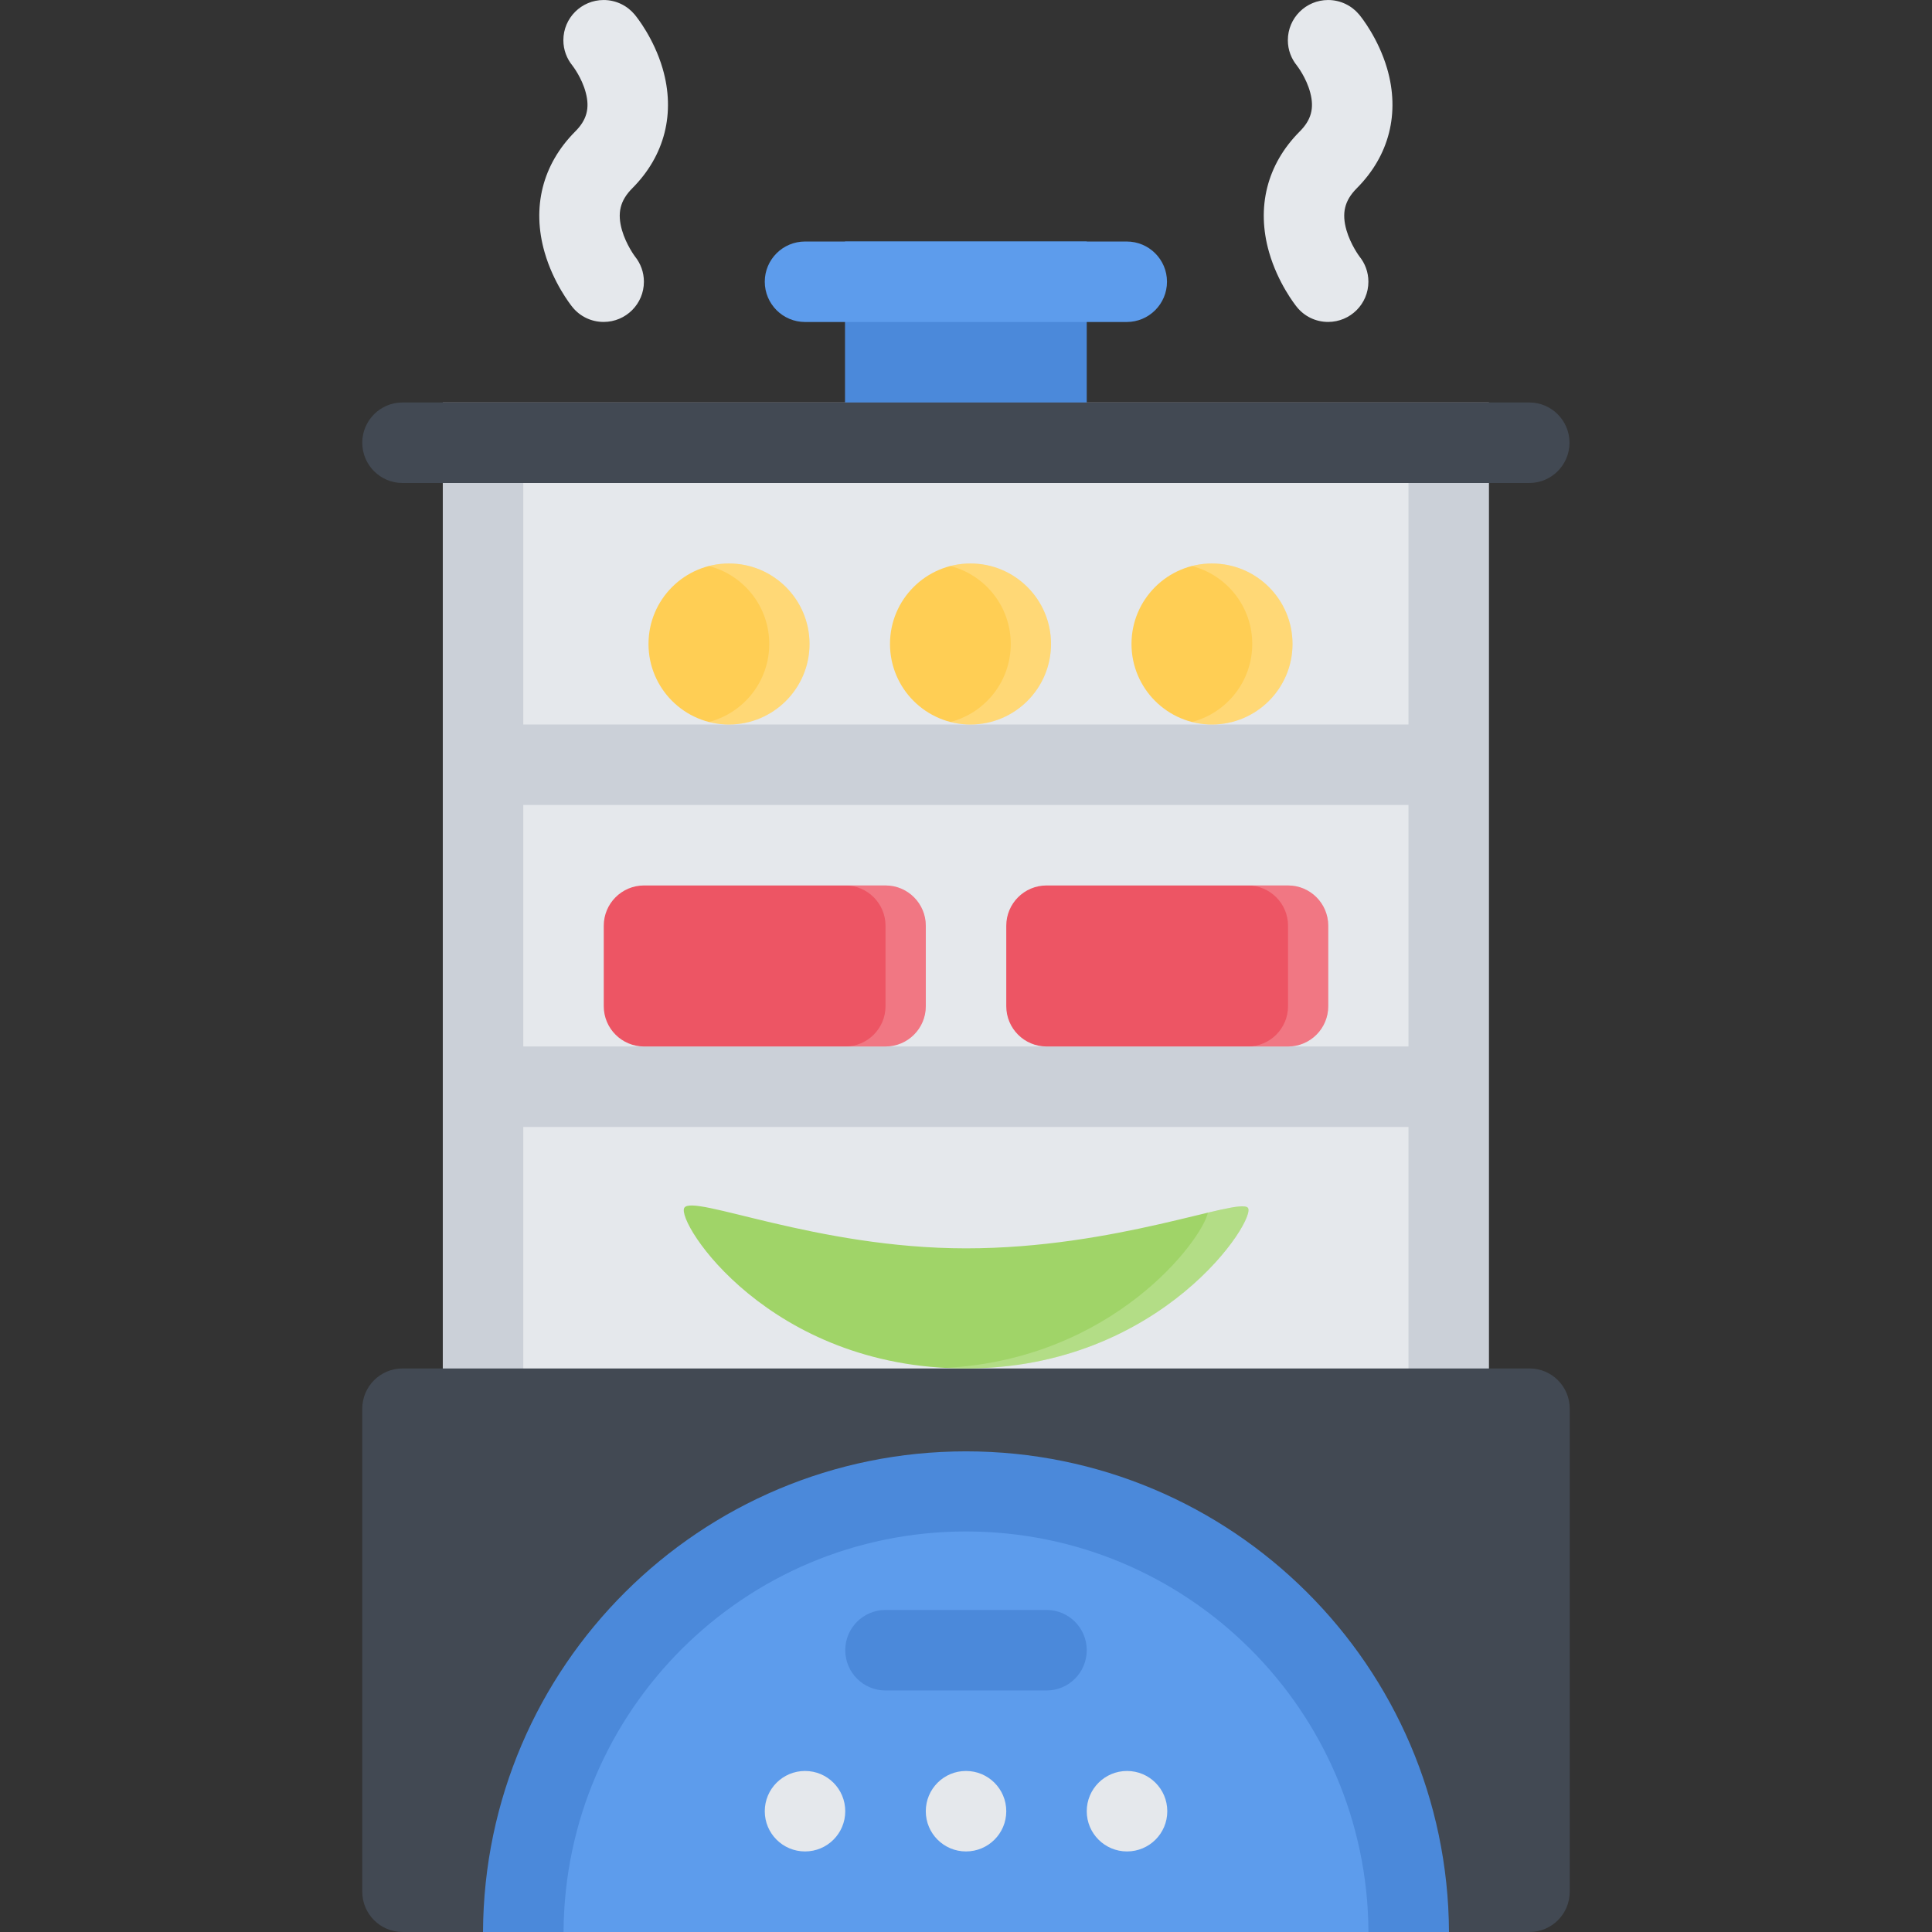 <?xml version="1.0" encoding="utf-8"?>
<!-- Uploaded to: SVG Repo, www.svgrepo.com, Generator: SVG Repo Mixer Tools -->
<!DOCTYPE svg PUBLIC "-//W3C//DTD SVG 1.1//EN" "http://www.w3.org/Graphics/SVG/1.1/DTD/svg11.dtd">
<svg xmlns="http://www.w3.org/2000/svg" xmlns:xlink="http://www.w3.org/1999/xlink" version="1.1" id="Layer_1"  width="512" height="512" viewBox="0 0 512 512" enable-background="new 0 0 512 512" xml:space="preserve">
<rect x="0" y="0" width="512" height="512" fill="#333333" stroke="none"/>
<g id="steamer">
	<rect x="128.002" y="117.331" fill="#E5E8EC" width="255.932" height="277.385"/>
	<path fill="#CBD0D8" d="M117.346,106.659v298.729h277.245V106.659H117.346z M373.263,384.045H138.674V128.002h234.588V384.045z"/>
	<path fill="#E5E8EC" d="M336.327,66.878c2.328,8.094,6.828,13.828,7.344,14.468l0,0c1.952,2.438,4.937,3.969,8.296,3.969   c5.891,0,10.672-4.766,10.672-10.656c0-2.547-0.891-4.859-2.375-6.703l0,0c-0.016-0.016-2.312-3.078-3.438-6.953   c-1.297-4.547-0.5-7.844,2.703-11.078c8.656-8.672,11.516-19.984,8.062-31.796c-2.328-7.937-6.812-13.578-7.391-14.25l0,0   c-0.016,0-0.016-0.031-0.016-0.031l-0.016-0.016c-1.953-2.328-4.906-3.828-8.203-3.828c-5.891,0-10.671,4.766-10.671,10.656   c0,2.578,0.922,4.921,2.438,6.765l-0.031-0.031c0.016,0.016,2.483,3.156,3.53,7.172c1.094,4.156,0.25,7.25-2.827,10.312   C335.765,43.566,332.89,54.926,336.327,66.878z M343.733,17.442l0.016,0.031l0,0L343.733,17.442z"/>
	<path fill="#E5E8EC" d="M144.33,66.878c2.328,8.094,6.828,13.828,7.344,14.468l0,0c1.953,2.438,4.938,3.969,8.297,3.969   c5.891,0,10.671-4.766,10.671-10.656c0-2.547-0.891-4.859-2.375-6.703l0,0c-0.016-0.016-2.312-3.078-3.437-6.953   c-1.297-4.547-0.5-7.844,2.703-11.078c8.656-8.672,11.516-19.984,8.062-31.796c-2.328-7.937-6.812-13.578-7.391-14.25l0,0   c-0.016,0-0.016-0.031-0.016-0.031l-0.016-0.016c-1.953-2.328-4.906-3.828-8.203-3.828c-5.891,0-10.672,4.766-10.672,10.656   c0,2.578,0.922,4.921,2.438,6.765l-0.031-0.031c0.016,0.016,2.484,3.156,3.531,7.172c1.094,4.156,0.25,7.25-2.828,10.312   C143.768,43.566,140.893,54.926,144.33,66.878z M151.736,17.442l0.016,0.031l0,0L151.736,17.442z"/>
	<path fill="#424953" d="M415.997,501.323c0,5.891-4.766,10.672-10.656,10.672H106.675c-5.891,0-10.672-4.781-10.672-10.672V373.326   c0-5.891,4.781-10.672,10.672-10.672h298.666c5.891,0,10.656,4.781,10.656,10.672V501.323z"/>
	<path fill="#4B89DA" d="M128.002,511.995h255.995C383.653,441.59,326.483,384.623,256,384.623   C185.517,384.623,128.346,441.59,128.002,511.995z"/>
	<path fill="#5D9CEC" d="M149.346,511.995h213.309C362.373,453.324,314.733,405.856,256,405.856S149.643,453.324,149.346,511.995z"/>
	<path fill="#E5E8EC" d="M224,479.996c0,5.891-4.766,10.656-10.656,10.656c-5.891,0-10.672-4.766-10.672-10.656   c0-5.906,4.781-10.672,10.672-10.672C219.235,469.324,224,474.09,224,479.996z"/>
	<path fill="#E5E8EC" d="M266.672,479.996c0,5.891-4.781,10.656-10.672,10.656s-10.656-4.766-10.656-10.656   c0-5.906,4.766-10.672,10.656-10.672S266.672,474.09,266.672,479.996z"/>
	<path fill="#E5E8EC" d="M309.343,479.996c0,5.891-4.781,10.656-10.672,10.656s-10.672-4.766-10.672-10.656   c0-5.906,4.781-10.672,10.672-10.672S309.343,474.09,309.343,479.996z"/>
	<g>
		<path fill="#4B89DA" d="M277.343,447.996h-42.67c-5.891,0-10.672-4.781-10.672-10.672s4.781-10.672,10.672-10.672h42.67    c5.891,0,10.656,4.781,10.656,10.672S283.233,447.996,277.343,447.996z"/>
	</g>
	<g>
		<path fill="#424953" d="M405.263,128.002H106.675c-5.891,0-10.672-4.781-10.672-10.672c0-5.89,4.781-10.671,10.672-10.671h298.588    c5.891,0,10.672,4.781,10.672,10.671C415.935,123.221,411.153,128.002,405.263,128.002z"/>
	</g>
	<rect x="223.938" y="64.003" fill="#4B89DA" width="64.061" height="42.656"/>
	<g>
		<path fill="#5D9CEC" d="M298.593,85.331h-85.248c-5.891,0-10.672-4.781-10.672-10.671c0-5.891,4.781-10.656,10.672-10.656h85.248    c5.891,0,10.672,4.766,10.672,10.656C309.265,80.55,304.483,85.331,298.593,85.331z"/>
	</g>
	<rect x="126.862" y="192.001" fill="#CBD0D8" width="260.667" height="21.328"/>
	<rect x="126.862" y="277.328" fill="#CBD0D8" width="260.667" height="21.327"/>
	<path fill="#FFCE54" d="M214.532,170.658c0,11.781-9.562,21.343-21.344,21.343c-11.781,0-21.328-9.562-21.328-21.343   s9.547-21.328,21.328-21.328C204.97,149.33,214.532,158.877,214.532,170.658z"/>
	<path opacity="0.2" fill="#FFFFFF" d="M193.188,149.33c-1.828,0-3.625,0.234-5.328,0.672c9.203,2.359,16,10.719,16,20.656   s-6.797,18.296-16,20.671c1.703,0.438,3.5,0.672,5.328,0.672c11.781,0,21.344-9.562,21.344-21.343S204.97,149.33,193.188,149.33z"/>
	<path fill="#FFCE54" d="M278.53,170.658c0,11.781-9.562,21.343-21.343,21.343c-11.781,0-21.328-9.562-21.328-21.343   s9.546-21.328,21.328-21.328C268.968,149.33,278.53,158.877,278.53,170.658z"/>
	<path fill="#FFCE54" d="M342.53,170.658c0,11.781-9.562,21.343-21.344,21.343s-21.328-9.562-21.328-21.343   s9.547-21.328,21.328-21.328S342.53,158.877,342.53,170.658z"/>
	<path fill="#ED5564" d="M245.344,266.656c0,5.891-4.781,10.672-10.671,10.672h-63.999c-5.89,0-10.671-4.781-10.671-10.672v-21.328   c0-5.891,4.781-10.672,10.671-10.672h63.999c5.891,0,10.671,4.781,10.671,10.672V266.656z"/>
	<path opacity="0.2" fill="#FFFFFF" d="M234.672,234.656H224c5.891,0,10.672,4.781,10.672,10.672v21.328   c0,5.891-4.781,10.672-10.672,10.672h10.672c5.891,0,10.671-4.781,10.671-10.672v-21.328   C245.344,239.438,240.563,234.656,234.672,234.656z"/>
	<path fill="#ED5564" d="M351.998,266.656c0,5.891-4.766,10.672-10.655,10.672h-64c-5.891,0-10.671-4.781-10.671-10.672v-21.328   c0-5.891,4.78-10.672,10.671-10.672h64c5.89,0,10.655,4.781,10.655,10.672V266.656z"/>
	<path opacity="0.2" fill="#FFFFFF" d="M341.343,234.656h-10.672c5.891,0,10.672,4.781,10.672,10.672v21.328   c0,5.891-4.781,10.672-10.672,10.672h10.672c5.89,0,10.655-4.781,10.655-10.672v-21.328   C351.998,239.438,347.232,234.656,341.343,234.656z"/>
	<path fill="#A0D468" d="M181.345,320.092c-2.234,3.781,22.484,42.562,74.624,42.562s77.39-39.922,74.702-42.609   c-2.688-2.687-34.969,10.781-74.671,10.781C216.313,330.826,183.564,316.327,181.345,320.092z"/>
	<g opacity="0.2">
		<path fill="#FFFFFF" d="M330.671,320.045c-0.844-0.843-4.594-0.093-10.562,1.328c-1.578,7.219-24.984,38.781-69.515,41.141    c1.766,0.094,3.547,0.141,5.375,0.141C308.108,362.654,333.358,322.732,330.671,320.045z"/>
	</g>
	<path opacity="0.2" fill="#FFFFFF" d="M257.188,149.33c-1.828,0-3.625,0.234-5.328,0.672c9.203,2.359,16,10.719,16,20.656   s-6.797,18.296-16,20.671c1.703,0.438,3.5,0.672,5.328,0.672c11.78,0,21.343-9.562,21.343-21.343S268.968,149.33,257.188,149.33z"/>
	<path opacity="0.2" fill="#FFFFFF" d="M321.187,149.33c-1.828,0-3.625,0.234-5.328,0.672c9.203,2.359,16,10.719,16,20.656   s-6.797,18.296-16,20.671c1.703,0.438,3.5,0.672,5.328,0.672c11.781,0,21.344-9.562,21.344-21.343S332.968,149.33,321.187,149.33z"/>
</g>
</svg>